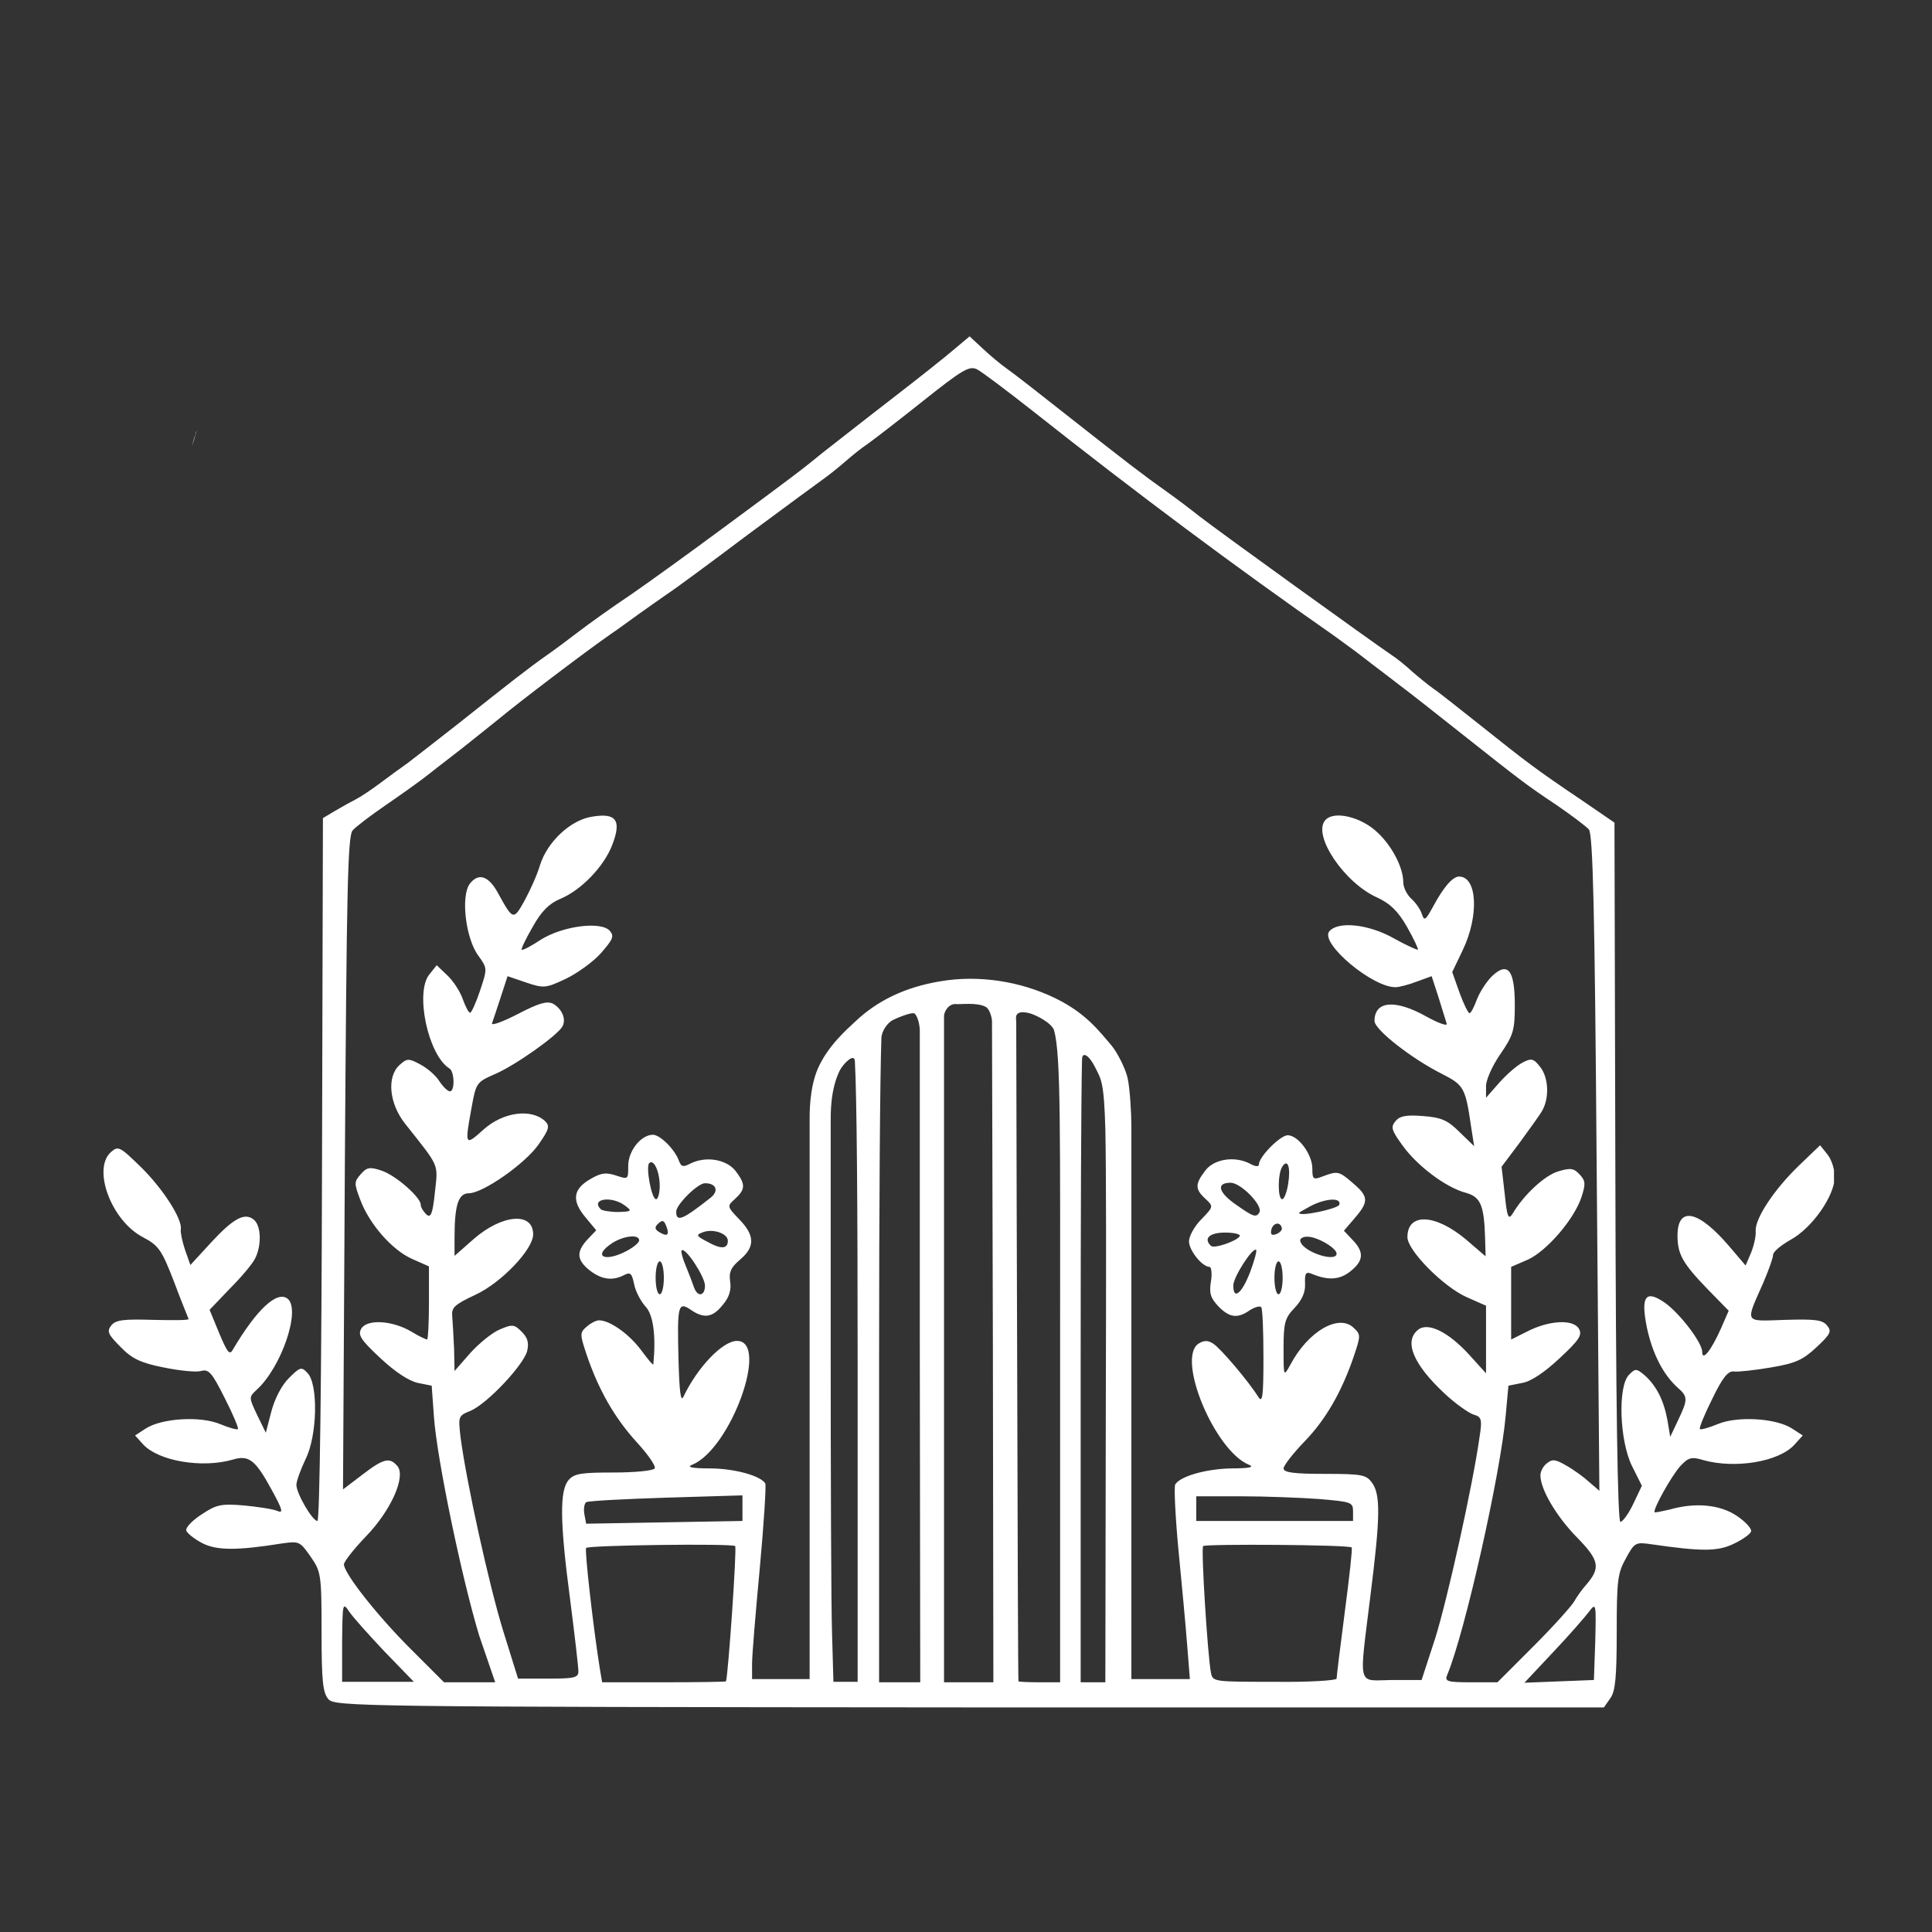 <svg xmlns="http://www.w3.org/2000/svg" xmlns:xlink="http://www.w3.org/1999/xlink" width="250" viewBox="0 0 187.5 187.5" height="250" preserveAspectRatio="xMidYMid meet"><rect x="0" y="0" width="187.5" height="187.5" fill="#333333" stroke="none"/><defs><clipPath id="2c8ea21a41"><path d="M 10 32 L 177.988 32 L 177.988 166 L 10 166 Z M 10 32 " clip-rule="nonzero"></path></clipPath></defs><path fill="#ffffff" d="M 19.098 41.738 C 18.922 42.27 18.742 42.844 18.609 43.332 C 18.742 42.98 18.875 42.578 18.965 42.18 C 19.055 42.047 19.055 41.871 19.098 41.738 Z M 19.098 41.738 " fill-opacity="1" fill-rule="nonzero"></path><g clip-path="url(#2c8ea21a41)"><path fill="#ffffff" d="M 31.871 164.906 C 31.34 164.285 31.207 163.219 31.207 158.387 C 31.207 152.797 31.16 152.531 30.141 151.066 C 29.121 149.605 29.031 149.559 27.438 149.781 C 23 150.492 21.004 150.492 19.586 149.738 C 18.832 149.336 18.168 148.805 18.078 148.539 C 17.988 148.273 18.652 147.562 19.543 146.988 C 21.004 146.012 21.449 145.922 23.664 146.102 C 25.039 146.234 26.504 146.453 26.902 146.633 C 27.523 146.898 27.438 146.543 26.371 144.594 C 24.773 141.664 24.152 141.176 22.559 141.664 C 19.586 142.508 15.418 141.797 13.91 140.199 L 13.109 139.312 L 14.129 138.648 C 15.684 137.629 19.453 137.406 21.359 138.207 C 22.203 138.559 23 138.781 23.09 138.691 C 23.18 138.605 22.602 137.23 21.805 135.676 C 20.562 133.191 20.25 132.84 19.496 133.059 C 19.008 133.191 17.367 133.016 15.859 132.707 C 13.641 132.262 12.801 131.863 11.691 130.711 C 10.449 129.469 10.359 129.203 10.805 128.625 C 11.246 128.094 12 128.004 14.883 128.094 C 16.836 128.137 18.387 128.137 18.301 128.004 C 18.254 127.871 17.59 126.273 16.879 124.367 C 15.684 121.262 15.371 120.863 13.863 120.066 C 10.805 118.469 8.941 113.457 10.758 111.816 C 11.469 111.195 11.602 111.238 13.688 113.277 C 15.816 115.363 17.723 118.336 17.547 119.312 C 17.5 119.578 17.68 120.465 17.945 121.262 L 18.477 122.77 L 20.473 120.598 C 22.645 118.246 23.754 117.625 24.641 118.379 C 25.352 118.957 25.395 120.863 24.773 122.105 C 24.555 122.594 23.445 123.922 22.336 125.031 L 20.34 127.117 L 21.27 129.379 C 22.07 131.285 22.293 131.551 22.602 130.977 C 24.906 127.074 26.902 125.211 27.926 126.051 C 29.211 127.117 27.305 132.75 24.863 134.922 C 24.152 135.59 24.152 135.633 24.953 137.316 L 25.797 139.047 L 26.328 137.008 C 26.637 135.809 27.305 134.48 28.012 133.77 C 29.121 132.66 29.254 132.617 29.832 133.238 C 30.895 134.301 30.809 139.312 29.652 141.621 C 29.164 142.641 28.766 143.75 28.766 144.105 C 28.766 144.945 30.32 147.609 30.809 147.609 C 31.027 147.609 31.207 133.238 31.25 113.5 L 31.34 79.395 L 32.535 78.684 C 33.203 78.285 34.09 77.797 34.531 77.574 C 34.977 77.352 36.039 76.645 36.926 75.977 C 37.816 75.312 38.969 74.469 39.543 74.07 C 40.078 73.672 42.34 71.898 44.555 70.168 C 49.523 66.219 51.344 64.801 52.984 63.648 C 53.691 63.16 55.066 62.141 56.043 61.387 C 57.02 60.633 59.371 58.945 61.234 57.703 C 63.098 56.418 66.953 53.625 69.836 51.496 C 77.113 46.129 77.867 45.551 79.816 43.953 C 80.793 43.199 83.766 40.848 86.469 38.766 C 89.176 36.68 91.969 34.461 92.723 33.797 L 94.098 32.645 L 95.387 33.84 C 96.094 34.508 97.16 35.395 97.734 35.793 C 98.312 36.191 101.105 38.367 103.902 40.582 C 109.312 44.84 111.043 46.172 113.305 47.77 C 114.059 48.301 115.477 49.367 116.363 50.074 C 118.051 51.406 133.441 62.492 135.039 63.559 C 135.523 63.867 136.457 64.621 137.078 65.199 C 137.742 65.777 138.676 66.531 139.117 66.84 C 139.605 67.152 141.645 68.793 143.73 70.434 C 148.121 73.938 149.098 74.691 153.445 77.617 L 156.684 79.836 L 156.77 113.766 C 156.816 136.211 156.992 147.695 157.258 147.695 C 157.48 147.695 158.059 146.898 158.5 145.969 L 159.344 144.191 L 158.367 142.242 C 157.168 139.758 156.992 134.523 158.102 133.414 C 158.723 132.793 158.812 132.793 159.652 133.504 C 160.762 134.523 161.473 135.898 161.828 137.852 L 162.094 139.445 L 162.848 137.852 C 163.824 135.809 163.824 135.543 162.801 134.656 C 161.383 133.371 160.363 131.332 159.832 128.848 C 159.211 125.785 159.699 125.121 161.605 126.453 C 163.07 127.516 165.199 130.309 165.199 131.199 C 165.199 132.172 166.086 131.02 167.016 128.934 L 167.77 127.207 L 165.73 125.121 C 163.336 122.637 162.801 121.75 162.801 119.93 C 162.801 117.004 164.844 117.449 167.859 120.996 L 169.41 122.816 L 169.941 121.574 C 170.211 120.906 170.43 119.977 170.387 119.488 C 170.297 118.289 172.16 115.453 174.602 113.102 L 176.641 111.148 L 177.352 112.035 C 177.75 112.523 178.059 113.5 178.059 114.211 C 178.059 116.027 175.887 119.176 173.758 120.332 C 172.828 120.863 172.074 121.484 172.074 121.793 C 172.074 122.105 171.629 123.301 171.141 124.457 C 169.367 128.492 169.188 128.227 173.227 128.094 C 176.152 128.004 176.863 128.094 177.305 128.625 C 177.793 129.203 177.66 129.469 176.285 130.754 C 174.957 131.996 174.246 132.305 171.895 132.707 C 170.344 132.973 168.746 133.148 168.301 133.105 C 167.727 133.016 167.195 133.637 166.172 135.766 C 165.418 137.273 164.887 138.559 164.977 138.691 C 165.066 138.781 165.863 138.559 166.707 138.207 C 168.613 137.406 172.383 137.629 173.934 138.648 L 174.957 139.312 L 174.113 140.246 C 172.559 141.887 168.391 142.551 165.332 141.711 C 164.176 141.355 163.867 141.441 163.113 142.242 C 162.27 143.129 160.363 146.543 160.586 146.766 C 160.629 146.809 161.293 146.676 162.047 146.5 C 164.531 145.789 166.926 146.012 168.57 147.121 C 169.41 147.695 170.031 148.363 169.941 148.629 C 169.855 148.895 169.102 149.426 168.258 149.824 C 166.707 150.578 165.152 150.578 160.273 149.871 C 158.723 149.648 158.633 149.691 157.789 151.246 C 156.992 152.664 156.902 153.375 156.902 158.387 C 156.902 162.777 156.77 164.152 156.281 164.816 L 155.66 165.703 L 94.098 165.703 C 34.934 165.66 32.492 165.617 31.871 164.906 Z M 154.82 159.273 C 154.906 155.59 154.906 155.504 154.199 156.434 C 153.797 156.965 152.246 158.742 150.738 160.336 L 147.945 163.309 L 154.688 163.043 Z M 46.508 158.742 C 44.824 153.195 42.426 141.711 42.117 137.539 L 41.895 134.48 L 40.566 134.215 C 39.723 134.035 38.391 133.191 36.926 131.816 C 34.977 130 34.711 129.555 35.066 128.934 C 35.641 128.004 38.082 128.137 39.945 129.246 C 40.652 129.688 41.363 130 41.453 130 C 41.539 130 41.629 128.402 41.629 126.453 L 41.629 122.902 L 40.031 122.195 C 38.082 121.352 35.863 118.824 34.977 116.473 C 34.355 114.832 34.355 114.699 35.02 113.945 C 35.598 113.277 35.906 113.234 36.973 113.59 C 38.391 114.031 40.832 116.207 40.832 116.914 C 40.832 117.184 41.098 117.582 41.363 117.848 C 41.805 118.246 41.984 117.848 42.207 115.719 C 42.516 112.879 42.695 113.324 39.324 109.066 C 37.77 107.113 37.504 104.496 38.789 103.344 C 39.5 102.723 39.633 102.68 40.785 103.301 C 41.453 103.652 42.293 104.363 42.648 104.941 C 43.004 105.473 43.449 105.914 43.668 105.914 C 44.156 105.914 44.113 104.008 43.625 103.699 C 41.539 102.41 40.254 96.293 41.672 94.562 L 42.383 93.676 L 43.402 94.648 C 43.98 95.184 44.645 96.203 44.91 96.957 C 45.176 97.711 45.488 98.289 45.621 98.289 C 45.754 98.289 46.199 97.312 46.598 96.113 C 47.305 93.984 47.305 93.984 46.418 92.742 C 45.176 91.059 44.691 86.887 45.621 85.734 C 46.465 84.672 47.438 85.027 48.328 86.668 C 49.789 89.328 49.836 89.328 50.898 87.422 C 51.43 86.445 52.141 84.891 52.406 83.961 C 53.117 81.699 55.379 79.57 57.465 79.258 C 59.812 78.859 60.348 79.613 59.414 82.008 C 58.617 84.094 56.398 86.402 54.359 87.242 C 53.293 87.688 52.539 88.441 51.699 89.949 C 51.031 91.102 50.543 92.121 50.633 92.168 C 50.723 92.254 51.562 91.812 52.496 91.191 C 54.625 89.859 58.352 89.371 59.191 90.348 C 59.637 90.879 59.461 91.191 58.305 92.52 C 57.551 93.363 56 94.473 54.891 95.004 C 52.984 95.891 52.805 95.938 51.078 95.359 L 49.258 94.738 L 48.594 96.777 C 48.238 97.887 47.84 99.043 47.75 99.309 C 47.66 99.574 48.77 99.176 50.234 98.422 C 52.273 97.355 53.074 97.133 53.648 97.398 C 54.535 97.887 54.98 98.906 54.582 99.617 C 54.094 100.504 50.012 103.387 48.059 104.23 C 46.242 105.027 46.199 105.074 45.754 107.559 C 45.09 111.195 45.133 111.238 46.906 109.641 C 48.812 107.91 51.562 107.559 52.895 108.801 C 53.383 109.285 53.293 109.598 52.273 111.062 C 50.988 112.922 46.863 115.809 45.488 115.809 C 44.469 115.809 44.113 117.004 44.113 120.109 L 44.113 121.883 L 45.977 120.242 C 48.727 117.848 51.742 117.582 51.742 119.797 C 51.742 121.262 48.637 124.5 46.152 125.652 C 44.07 126.629 43.801 126.895 43.891 127.781 C 43.934 128.312 44.023 129.777 44.07 130.93 L 44.113 133.059 L 45.621 131.332 C 46.465 130.398 47.75 129.336 48.504 129.023 C 49.746 128.492 49.922 128.535 50.633 129.246 C 51.211 129.824 51.344 130.309 51.164 131.109 C 50.809 132.484 47.262 136.254 45.664 136.918 C 44.469 137.406 44.469 137.449 44.691 139.445 C 45.266 143.84 47.438 153.73 48.812 158.207 L 50.277 162.91 L 53.207 162.91 C 55.734 162.91 56.133 162.82 56.133 162.199 C 56.133 161.801 55.777 158.695 55.336 155.281 C 54.312 147.562 54.312 144.594 55.203 143.617 C 55.734 142.996 56.488 142.906 59.594 142.906 C 61.633 142.906 63.406 142.73 63.539 142.508 C 63.672 142.285 62.875 141.133 61.766 139.934 C 59.637 137.586 58.086 134.879 56.93 131.465 C 56.266 129.469 56.266 129.336 56.93 128.758 C 57.332 128.402 57.863 128.137 58.129 128.137 C 59.191 128.137 61.055 129.469 62.211 131.02 C 62.875 131.906 63.406 132.574 63.406 132.395 C 63.672 129.645 63.406 127.605 62.652 126.805 C 62.211 126.32 61.676 125.344 61.543 124.633 C 61.32 123.57 61.188 123.434 60.566 123.746 C 59.461 124.324 58.395 124.191 57.242 123.301 C 55.957 122.281 55.91 121.484 57.02 120.285 L 57.863 119.398 L 56.797 118.113 C 55.469 116.516 55.602 115.406 57.285 114.434 C 58.352 113.812 58.793 113.766 59.77 114.078 C 60.969 114.477 60.969 114.477 60.969 113.145 C 60.969 111.684 62.211 110.129 63.363 110.129 C 64.07 110.129 65.492 111.547 65.891 112.656 C 66.113 113.234 66.289 113.277 66.91 112.969 C 68.418 112.168 70.414 112.48 71.348 113.59 C 72.367 114.918 72.367 115.406 71.348 116.34 C 70.547 117.047 70.547 117.094 71.746 118.336 C 73.254 119.887 73.297 120.996 71.832 122.238 C 70.945 122.992 70.727 123.434 70.859 124.367 C 70.992 125.164 70.77 125.918 70.148 126.629 C 69.172 127.871 68.328 128.004 67.043 127.117 C 65.801 126.273 65.715 126.672 65.848 131.953 C 65.934 135.102 66.066 136.121 66.332 135.543 C 67.707 132.66 70.148 130.133 71.523 130.133 C 74.715 130.133 70.902 140.645 67.176 142.152 C 66.602 142.375 67.133 142.508 68.863 142.508 C 71.258 142.508 73.828 143.219 74.273 143.973 C 74.363 144.148 74.141 147.828 73.742 152.133 C 73.34 156.434 72.988 160.605 72.988 161.445 L 72.988 162.953 L 78.574 162.953 C 78.574 162.953 78.574 118.336 78.574 108.711 C 78.574 108.18 78.531 105.648 79.375 103.699 C 80.348 101.48 82.258 99.84 82.965 99.176 C 85.051 97.18 87.758 95.805 91.305 95.227 C 94.984 94.605 99.023 95.227 102.395 96.867 C 105.32 98.289 106.605 99.973 107.848 101.438 C 108.426 102.102 109.27 103.785 109.445 104.676 C 109.668 105.738 109.801 108.09 109.801 109.375 C 109.801 118.957 109.801 162.953 109.801 162.953 L 115.477 162.953 L 115.211 159.629 C 115.078 157.809 114.68 153.641 114.367 150.402 C 114.059 147.121 113.926 144.281 114.059 144.059 C 114.547 143.262 117.074 142.551 119.512 142.508 C 121.289 142.508 121.777 142.375 121.199 142.152 C 117.871 140.777 114.148 131.816 116.32 130.398 C 116.809 130.09 117.207 130.043 117.738 130.398 C 118.449 130.844 121.199 134.082 122.129 135.59 C 122.531 136.211 122.617 135.457 122.617 131.73 C 122.617 129.203 122.531 126.984 122.398 126.852 C 122.262 126.719 121.777 126.852 121.289 127.16 C 120.09 128.004 119.293 127.871 118.227 126.762 C 117.473 125.965 117.34 125.477 117.52 124.367 C 117.652 123.613 117.562 122.949 117.383 122.949 C 116.676 122.949 115.391 121.352 115.391 120.465 C 115.391 119.977 115.922 119 116.586 118.336 C 117.785 117.094 117.785 117.094 116.984 116.34 C 115.965 115.406 115.965 114.918 116.984 113.59 C 117.871 112.438 119.914 112.168 121.375 112.969 C 121.863 113.234 122.176 113.234 122.176 113.012 C 122.176 112.258 124.258 110.176 124.969 110.176 C 125.988 110.176 127.363 112.035 127.363 113.41 C 127.363 114.477 127.453 114.52 128.383 114.164 C 129.805 113.633 129.938 113.633 131.312 114.832 C 132.82 116.117 132.863 116.605 131.488 118.203 L 130.426 119.445 L 131.266 120.332 C 132.422 121.527 132.332 122.371 131.047 123.391 C 129.98 124.234 128.871 124.277 127.277 123.613 C 126.742 123.391 126.609 123.57 126.656 124.59 C 126.699 125.43 126.344 126.184 125.633 126.938 C 124.703 127.914 124.57 128.359 124.57 130.844 C 124.57 133.637 124.57 133.637 125.234 132.438 C 126.922 129.246 129.891 127.473 131.355 128.848 C 132.066 129.512 132.066 129.602 131.398 131.598 C 130.203 135.102 128.648 137.805 126.566 139.934 C 125.457 141.09 124.57 142.242 124.57 142.508 C 124.57 142.906 125.547 143.039 128.562 143.039 C 132.242 143.039 132.598 143.129 133.176 143.926 C 133.973 145.078 133.973 147.164 132.996 154.883 C 131.887 163.93 131.668 163.086 135.082 163.043 L 137.965 163.043 L 139.297 158.961 C 140.449 155.281 142.934 144.191 143.598 139.402 C 143.863 137.719 143.773 137.496 142.977 137.273 C 142.488 137.098 141.156 136.164 140.094 135.145 C 137.168 132.395 136.234 130.176 137.609 129.07 C 138.543 128.27 140.535 129.246 142.531 131.418 L 144.219 133.281 L 144.219 126.719 L 142.312 125.875 C 140.051 124.855 136.59 121.352 136.59 120.066 C 136.59 117.668 139.297 117.801 142.266 120.285 L 144.176 121.926 L 144.129 120.199 C 144.039 116.961 143.688 116.16 142.266 115.762 C 140.359 115.273 137.52 113.145 136.102 111.148 C 135.039 109.688 134.949 109.375 135.438 108.801 C 135.836 108.312 136.457 108.18 138.098 108.312 C 139.871 108.445 140.492 108.711 141.645 109.863 L 143.066 111.238 L 142.754 109.242 C 142.223 105.562 142.047 105.297 139.961 104.23 C 137.031 102.766 133.395 99.93 133.395 99.086 C 133.395 97.133 135.391 96.957 138.406 98.641 C 139.605 99.309 140.492 99.617 140.402 99.352 C 140.316 99.086 139.961 97.934 139.605 96.777 L 138.941 94.738 L 137.477 95.27 C 136.68 95.582 135.746 95.805 135.48 95.805 C 133.262 95.891 128.074 91.547 129.004 90.391 C 129.848 89.371 132.82 89.684 135.258 91.059 C 136.457 91.723 137.52 92.211 137.609 92.168 C 137.652 92.078 137.211 91.102 136.547 89.949 C 135.66 88.395 134.902 87.688 133.664 87.109 C 130.469 85.691 127.363 81.078 128.605 79.613 C 129.406 78.637 132.109 79.258 133.707 80.812 C 135.125 82.141 136.191 84.227 136.191 85.645 C 136.191 86.133 136.547 86.844 136.988 87.242 C 137.434 87.641 137.875 88.309 138.008 88.75 C 138.23 89.418 138.363 89.285 139.074 87.996 C 140.094 86.09 140.98 85.07 141.602 85.07 C 143.375 85.07 143.555 88.883 141.957 92.211 L 140.938 94.34 L 141.645 96.336 C 142.047 97.445 142.488 98.332 142.621 98.332 C 142.754 98.332 143.066 97.711 143.332 97 C 143.598 96.293 144.262 95.27 144.797 94.738 C 146.348 93.273 147.012 94.164 147.012 97.531 C 147.012 99.973 146.879 100.461 145.594 102.324 C 144.797 103.477 144.176 104.895 144.219 105.473 L 144.219 106.535 L 145.504 105.074 C 146.215 104.273 147.234 103.387 147.766 103.121 C 148.609 102.68 148.832 102.723 149.453 103.52 C 150.293 104.539 150.383 106.535 149.676 107.777 C 149.406 108.266 148.387 109.641 147.457 110.93 L 145.727 113.234 L 146.035 115.895 C 146.258 118.113 146.391 118.422 146.789 117.801 C 147.855 115.984 149.895 114.078 151.227 113.68 C 152.422 113.324 152.734 113.367 153.312 113.988 C 153.887 114.609 153.887 114.918 153.488 116.16 C 152.777 118.336 150.117 121.395 148.301 122.238 L 146.656 122.949 L 146.656 130 L 148.164 129.246 C 150.293 128.137 152.645 128.004 153.223 128.934 C 153.578 129.555 153.312 130 151.359 131.816 C 149.895 133.191 148.566 134.082 147.723 134.215 L 146.391 134.48 L 146.125 137.406 C 145.637 142.949 142.18 158.43 140.449 162.555 C 140.184 163.176 140.449 163.266 142.754 163.266 L 145.328 163.266 L 148.875 159.715 C 150.828 157.766 152.559 155.812 152.777 155.414 C 153 155.016 153.488 154.305 153.887 153.863 C 155.352 152.176 155.262 151.469 153.043 149.203 C 151.047 147.164 149.496 144.547 149.496 143.172 C 149.496 142.816 149.762 142.285 150.117 142.02 C 150.648 141.574 150.961 141.621 152.023 142.242 C 152.734 142.641 153.711 143.352 154.242 143.84 L 155.219 144.68 L 154.953 112.879 C 154.773 88.664 154.598 80.945 154.199 80.5 C 153.934 80.191 152.512 79.125 151.094 78.152 C 148.031 76.109 147.543 75.711 141.824 71.188 C 139.473 69.324 136.723 67.152 135.703 66.398 C 134.684 65.598 133.129 64.445 132.289 63.781 C 131.445 63.113 130.113 62.184 129.406 61.652 C 119.867 55 110.242 47.812 100.266 39.918 C 97.734 37.922 95.254 36.059 94.809 35.836 C 94.055 35.484 93.391 35.883 89.488 38.988 C 87.047 40.938 84.609 42.801 84.164 43.113 C 83.676 43.422 82.746 44.176 82.078 44.754 C 81.414 45.328 80.484 46.082 80.039 46.395 C 79.594 46.703 76.227 49.188 72.633 51.848 C 69.039 54.555 65.492 57.172 64.738 57.66 C 64.027 58.148 62.785 59.035 62.031 59.566 C 61.277 60.098 60.035 61.031 59.238 61.562 C 56.754 63.293 50.5 68.039 48.414 69.77 C 47.305 70.656 45.711 71.941 44.867 72.605 C 44.023 73.273 42.559 74.379 41.672 75.09 C 40.785 75.801 38.836 77.176 37.414 78.152 C 35.996 79.125 34.531 80.234 34.223 80.59 C 33.734 81.168 33.645 86.535 33.469 112.922 L 33.289 144.547 L 35.152 143.129 C 37.238 141.531 37.816 141.398 38.57 142.285 C 39.41 143.305 37.949 146.59 35.508 149.117 C 34.355 150.312 33.379 151.555 33.379 151.82 C 33.379 152.707 36.75 156.965 39.988 160.16 L 43.094 163.266 L 48.059 163.266 Z M 129.715 162.91 C 129.715 162.734 130.07 159.805 130.512 156.434 C 130.957 153.062 131.266 150.27 131.18 150.18 C 130.914 149.914 116.984 149.824 116.766 150.047 C 116.543 150.27 117.207 160.738 117.52 162.332 C 117.695 163.219 117.785 163.219 123.684 163.219 C 127.008 163.266 129.715 163.086 129.715 162.91 Z M 107.316 137.938 C 107.359 121.883 107.359 113.855 107.273 109.598 C 107.141 104.895 106.871 104.762 106.25 103.52 C 105.719 102.457 105.055 102.012 105.012 102.766 C 104.922 106.449 104.879 118.379 104.879 132.438 L 104.879 163.266 L 107.273 163.266 Z M 102.883 131.684 C 102.883 109.598 102.969 102.457 102.305 100.016 C 102.129 99.352 100.707 98.555 99.91 98.332 C 98.312 97.934 98.625 98.906 98.625 99.129 C 98.625 104.539 98.711 130.578 98.711 130.578 C 98.758 148.449 98.801 163.086 98.844 163.176 C 98.891 163.219 99.82 163.266 100.887 163.266 L 102.883 163.266 Z M 96.359 130.531 L 96.273 99.043 C 96.273 98.906 96.094 97.934 95.652 97.711 C 94.809 97.266 93.301 97.488 92.77 97.445 C 92.016 97.398 91.617 98.242 91.617 98.598 L 91.617 163.266 L 96.406 163.266 Z M 89.266 130.621 C 89.266 130.621 89.266 105.473 89.266 100.062 C 89.266 99.395 89.043 98.641 88.777 98.375 C 88.512 98.152 86.914 98.863 86.648 98.996 C 86.117 99.262 85.539 100.105 85.539 100.77 C 85.406 104.453 85.316 117.047 85.316 131.73 L 85.316 163.266 L 89.309 163.266 Z M 83.234 132.395 C 83.234 116.074 83.145 106.27 82.965 102.988 C 82.922 102.145 81.859 103.211 81.504 103.875 C 80.57 105.781 80.617 108.043 80.617 109.152 C 80.617 113.145 80.617 129.777 80.617 129.777 C 80.617 142.996 80.66 155.902 80.75 158.52 L 80.883 163.219 L 83.234 163.219 Z M 70.457 163.176 C 70.68 162.465 71.523 150.227 71.348 150.047 C 71.125 149.781 57.152 149.957 56.887 150.227 C 56.711 150.402 57.598 158.121 58.219 161.98 L 58.438 163.266 L 64.426 163.266 C 67.754 163.266 70.457 163.219 70.457 163.176 Z M 37.371 160.336 C 35.863 158.742 34.266 156.965 33.91 156.434 C 33.246 155.457 33.246 155.547 33.203 159.316 L 33.203 163.219 L 40.164 163.219 Z M 72.055 147.609 L 72.055 145.125 L 64.648 145.348 C 60.566 145.48 57.109 145.656 56.887 145.789 C 56.711 145.922 56.621 146.41 56.711 146.941 L 56.887 147.875 Z M 131.312 146.676 C 131.312 145.789 131.133 145.746 128.031 145.48 C 126.211 145.348 122.797 145.215 120.402 145.215 L 116.098 145.215 L 116.098 147.609 L 131.312 147.609 Z M 64.426 124.012 C 64.426 123.125 64.25 122.414 64.027 122.414 C 63.805 122.414 63.629 123.125 63.629 124.012 C 63.629 124.898 63.805 125.609 64.027 125.609 C 64.25 125.609 64.426 124.898 64.426 124.012 Z M 124.48 124.012 C 124.48 123.125 124.305 122.414 124.082 122.414 C 123.859 122.414 123.684 123.125 123.684 124.012 C 123.684 124.898 123.859 125.609 124.082 125.609 C 124.305 125.609 124.48 124.898 124.48 124.012 Z M 68.418 124.766 C 68.418 123.922 66.512 120.996 66.156 121.352 C 66.066 121.441 66.246 122.148 66.555 122.859 C 66.867 123.613 67.223 124.543 67.355 124.945 C 67.707 125.918 68.418 125.785 68.418 124.766 Z M 121.332 123.434 C 121.73 122.371 121.996 121.395 121.91 121.305 C 121.598 120.996 119.691 123.922 119.691 124.766 C 119.691 126.23 120.535 125.52 121.332 123.434 Z M 129.715 121.66 C 129.715 121.129 127.852 120.02 126.875 120.02 C 126.387 120.02 126.078 120.242 126.211 120.508 C 126.52 121.527 129.715 122.547 129.715 121.66 Z M 60.836 121.395 C 61.5 121.039 62.031 120.598 62.031 120.375 C 62.031 119.754 60.523 119.93 59.414 120.641 C 57.465 121.926 58.66 122.547 60.836 121.395 Z M 70.637 120.418 C 70.637 119.711 69.219 119.223 68.242 119.578 C 67.531 119.844 67.531 119.93 68.641 120.508 C 69.973 121.262 70.637 121.219 70.637 120.418 Z M 120.312 119.977 C 120.445 119.797 119.824 119.621 118.895 119.621 C 117.383 119.621 116.766 120.199 117.52 120.906 C 117.785 121.219 120 120.465 120.312 119.977 Z M 64.648 118.957 C 64.426 118.422 64.293 118.379 63.895 118.734 C 63.496 119.09 63.539 119.312 63.984 119.578 C 64.781 120.066 65.004 119.844 64.648 118.957 Z M 124.391 119.133 C 124.215 118.512 123.504 118.691 123.371 119.398 C 123.285 119.844 123.461 119.93 123.906 119.754 C 124.215 119.621 124.48 119.355 124.391 119.133 Z M 68.949 116.25 C 69.793 115.586 69.527 114.832 68.418 114.832 C 67.707 114.832 65.625 116.914 65.625 117.582 C 65.625 118.645 66.246 118.379 68.949 116.25 Z M 122.219 117.668 C 122.617 117.047 120.445 114.785 119.426 114.785 C 118.004 114.785 118.227 115.719 119.957 116.914 C 121.598 118.07 121.91 118.203 122.219 117.668 Z M 129.98 116.914 C 130.203 116.207 128.695 116.293 127.277 117.004 C 126.609 117.359 126.078 117.668 126.078 117.715 C 126.078 118.113 129.848 117.316 129.98 116.914 Z M 60.656 117.004 C 59.371 116.027 57.285 116.34 58.305 117.359 C 58.438 117.492 59.238 117.625 59.992 117.625 C 61.32 117.582 61.367 117.535 60.656 117.004 Z M 125.012 114.918 C 125.281 113.277 124.969 112.391 124.438 113.234 C 123.992 113.945 123.992 116.383 124.438 116.383 C 124.613 116.383 124.879 115.762 125.012 114.918 Z M 64.027 115.098 C 64.027 113.723 63.449 112.438 63.008 112.879 C 62.652 113.234 63.23 116.383 63.672 116.383 C 63.852 116.383 64.027 115.809 64.027 115.098 Z M 64.027 115.098 " fill-opacity="1" fill-rule="nonzero"></path></g></svg>